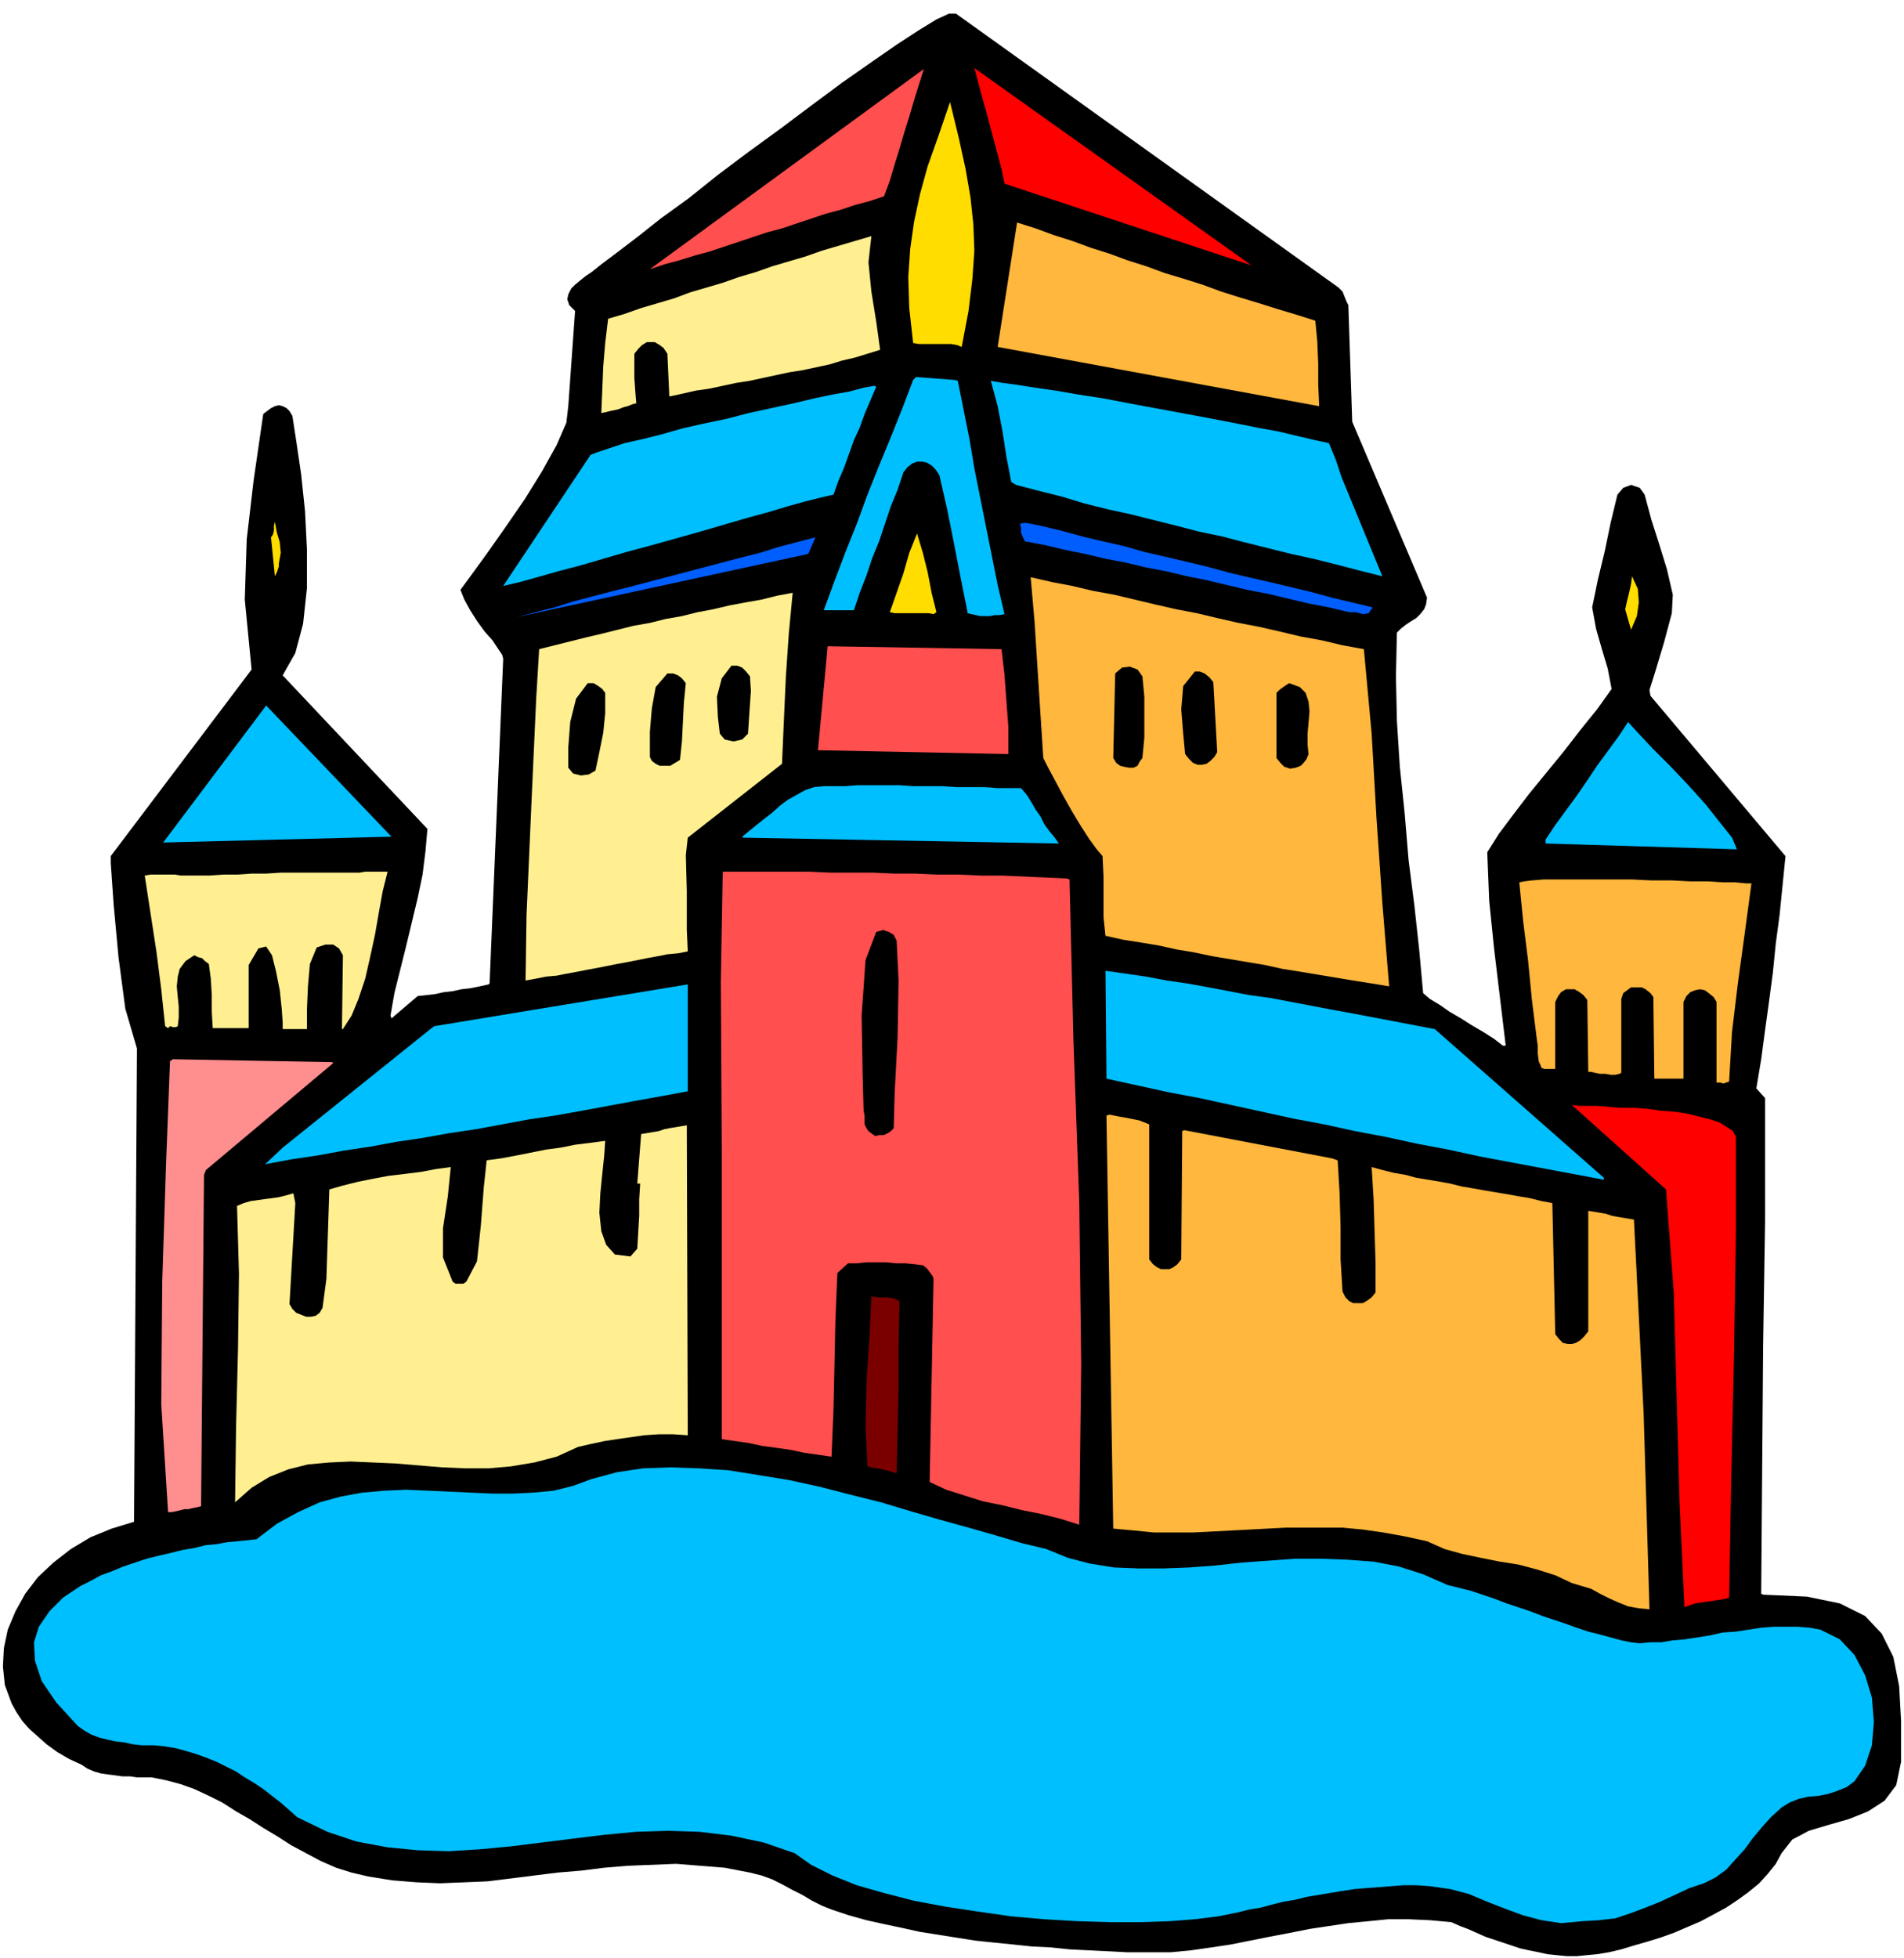 <svg xmlns="http://www.w3.org/2000/svg" fill-rule="evenodd" height="193.44" preserveAspectRatio="none" stroke-linecap="round" viewBox="0 0 1960 2015" width="1.96in"><style>.pen1{stroke:none}.brush2{fill:#000}.brush3{fill:red}.brush4{fill:#ff4f4f}.brush5{fill:#fd0}.brush6{fill:#ffb73d}.brush7{fill:#ffef91}.brush8{fill:#00bfff}.brush9{fill:#005eff}</style><path class="pen1 brush2" d="m1378 296 4 4 2 5 2 5 2 4 4 120 77 181-1 7-2 5-4 5-4 4-5 3-6 4-5 4-4 4-1 45 1 46 3 47 5 48 4 48 6 47 5 46 4 44 7 6 10 6 10 7 12 7 11 7 12 7 11 7 9 7h3l-6-50-6-50-5-49-2-50 12-19 15-20 16-21 18-22 18-22 17-22 17-21 15-21-4-21-6-20-6-21-4-22 6-29 7-29 6-29 7-29 6-7 8-3 9 3 5 7 7 26 8 25 8 26 6 26-1 19-8 30-9 30-6 19 1 6 139 165-3 30-3 30-4 30-3 30-4 30-4 29-4 30-5 30 9 10v127l-2 127-1 128-1 128 2 1 45 2 34 7 26 13 17 18 12 24 6 30 2 36v42l-5 24-12 16-17 11-20 8-21 6-20 6-17 9-11 14-6 11-8 10-9 10-11 9-11 8-12 8-13 7-13 7-14 6-14 6-14 5-13 4-14 4-13 4-13 3-12 2-11 1-10 1h-10l-10-1-10-1-9-2-10-2-9-2-9-3-9-3-9-3-9-3-9-4-9-4-8-3-9-4-22-2-22-1h-21l-20 2-21 2-20 3-20 3-20 4-21 4-20 4-20 4-20 3-21 3-21 2h-44l-20-1-20-1-20-1-19-2-20-1-19-2-20-2-19-2-19-3-19-3-19-3-18-4-19-4-18-4-18-5-18-6-10-4-10-5-10-6-10-5-11-6-10-5-11-4-12-3-26-5-25-2-25-2-25 1-25 1-24 2-24 3-24 2-24 3-24 3-24 3-24 1-25 1-24-1-25-2-25-4-17-4-16-5-16-7-15-8-15-8-14-9-15-9-14-9-14-8-14-9-14-7-15-7-14-5-15-4-15-3h-15l-7-1h-8l-7-1-8-1-7-1-7-2-7-3-6-4-13-6-12-7-11-8-9-8-9-8-7-8-6-9-5-9-7-19-2-19 1-19 4-19 8-19 10-18 13-17 16-15 18-14 20-12 22-9 23-7 3-487-12-41-7-53-5-54-3-43v-7l145-192-7-72 2-62 7-60 10-69 4-3 4-3 4-2 4-1 4 1 4 2 3 3 3 5 4 26 5 34 4 38 2 40v39l-4 37-8 30-13 23 149 158-2 23-3 24-5 24-6 25-6 25-6 24-6 24-4 23 1 3 27-23 9-1 9-1 9-2 9-1 9-2 9-1 10-2 9-2 1-1 14-334-1-4-4-6-6-9-8-9-8-11-7-11-6-11-4-10 11-15 16-22 19-27 20-29 18-29 15-27 10-23 2-17 7-98-6-6-2-6 1-5 3-6 4-4 6-5 5-4 6-4 10-8 16-12 21-16 24-19 29-21 30-24 32-24 33-24 32-24 31-23 30-21 26-18 23-15 18-11 13-6h7l394 282z"/><path class="pen1 brush3" d="m1284 270 4 3-254-84-3-15-4-15-4-15-4-15-4-15-4-14-4-15-4-15 281 200z"/><path class="pen1 brush4" d="m951 71-5 16-5 16-5 17-5 16-5 17-5 16-5 17-6 16-15 5-15 4-15 5-15 4-15 5-15 5-15 5-15 4-15 5-15 5-15 5-15 5-15 4-16 5-15 4-15 5L951 71z"/><path class="pen1 brush5" d="m990 357-5-2-6-1h-33l-6-1-4-36-1-32 2-29 4-28 6-28 8-29 11-31 12-35 9 37 7 32 5 29 3 28 1 27-2 29-4 33-7 37z"/><path class="pen1 brush6" d="m1354 330 2 21 1 23v22l1 22-331-61 20-128 19 6 19 7 19 6 19 7 19 6 19 7 19 6 19 7 20 6 19 6 19 7 19 6 20 6 19 6 20 6 19 6z"/><path class="pen1 brush7" d="m687 364-4-6-4-3-5-3h-8l-5 3-4 4-4 5v25l1 14 1 12-4 1-5 2-4 1-5 2-4 1-5 1-4 1-5 1 1-24 1-24 2-24 3-25 17-5 17-6 17-5 17-5 16-6 17-5 17-5 17-6 17-5 17-6 17-5 17-5 17-6 17-5 17-5 17-5-3 27 3 30 5 31 4 29-13 4-13 4-13 3-13 4-14 3-14 3-13 2-14 3-14 3-14 3-13 2-14 3-14 3-14 2-13 3-14 3-2-44z"/><path class="pen1 brush8" d="m986 392 6 30 6 30 5 30 6 30 6 30 6 30 6 30 7 30-5 1h-5l-5 1h-10l-4-1-5-1-4-1v-1l-7-35-7-36-7-35-8-35-4-6-4-4-5-3-5-1h-5l-5 2-5 4-4 5-6 18-7 17-6 18-6 18-7 17-6 18-7 18-6 18h-31l11-30 11-29 12-30 11-30 12-30 12-29 12-30 11-29 3-3 40 3 3 1zm382 64 7 17 6 18 7 17 7 17 7 17 7 17 7 17 7 17-24-6-23-6-24-6-23-5-24-6-24-6-23-6-24-5-23-6-24-6-24-6-23-5-24-6-23-7-24-6-23-6-5-3-5-26-4-26-5-26-7-26 12 2 15 2 19 3 21 3 23 4 26 4 26 5 27 5 27 5 27 5 26 5 25 5 22 4 21 5 17 4 14 3zm-466-58-6 14-6 14-5 14-6 13-5 14-5 14-6 14-5 14-13 3-16 4-18 5-20 6-22 6-24 7-24 7-25 7-25 7-26 7-24 7-24 7-23 6-21 6-18 5-17 4 90-135 8-3 12-4 15-5 18-4 20-5 21-6 22-5 24-5 23-6 23-5 23-5 21-5 19-4 17-3 15-4 11-2 2 1z"/><path class="pen1 brush5" d="M287 580v3l-1 3-1 3-2 4-4-40 2-3 1-4v-5l1-4 2 11 3 10 1 11-2 11z"/><path class="pen1 brush9" d="m1413 625-4 6-6 1-7-2h-7l-21-5-21-4-21-5-21-5-21-4-21-5-21-5-20-4-21-5-21-4-21-5-21-4-21-5-20-4-21-5-21-4-2-4-2-5v-5l-1-4 5-1 6 1 5 1 5 1 21 5 22 6 21 5 22 5 21 6 22 5 21 5 21 5 22 6 21 5 22 5 21 5 21 5 22 6 21 5 21 5z"/><path class="pen1 brush5" d="m964 630-3 2-5-1h-35l-5-1 7-20 7-20 6-21 8-20 6 20 5 20 4 21 5 20z"/><path class="pen1 brush9" d="m832 570-300 65 19-5 20-5 19-6 19-5 19-5 20-5 19-5 19-5 19-5 19-5 19-5 19-5 20-5 19-6 19-5 19-5v1l-7 16z"/><path class="pen1 brush5" d="m1679 648-6-21 2-9 2-8 2-9 1-8 6 13 1 14-2 14-6 14z"/><path class="pen1 brush6" d="m1135 881-6-7-8-11-9-14-9-15-9-16-8-15-7-13-5-10-3-46-3-47-3-47-4-46 22 5 21 4 21 5 22 4 21 5 21 5 22 5 21 4 21 5 22 5 21 4 22 5 21 5 22 4 21 5 22 4 8 87 5 87 6 87 7 86-18-3-19-3-18-3-18-3-18-3-19-3-18-4-18-3-18-3-18-3-19-4-18-3-18-4-18-3-19-3-18-4-2-19v-42l-1-21z"/><path class="pen1 brush7" d="m708 862-2 18 1 37v40l1 22-10 2-11 1-10 2-11 2-10 2-10 2-11 2-10 2-10 2-11 2-10 2-11 2-10 2-11 1-10 2-11 2 1-67 5-114 5-110 3-50 16-4 16-4 16-4 17-4 16-4 16-4 17-3 16-4 17-3 16-4 16-3 17-4 16-3 17-3 16-4 16-3-4 42-3 44-2 44-2 46-97 76z"/><path class="pen1 brush4" d="m1038 776-196-4 10-107 179 3 3 26 2 27 2 27v28z"/><path class="pen1 brush2" d="m772 696 1 15-1 14-1 15-1 15-6 6-9 2-9-2-5-6-2-17-1-21 5-19 10-13h6l5 2 4 4 4 5zm404 0 2 21v42l-2 21-3 4-2 4-4 2h-5l-5-1-4-1-4-3-3-5 2-87 7-6 8-1 8 3 5 7zm73 6 4 72-3 5-4 4-4 3-5 1h-4l-5-2-4-4-4-5-2-21-2-25 2-24 12-15h5l5 2 5 4 4 5zm-543 1-2 20-1 20-1 20-2 19-5 3-5 3h-11l-4-2-4-3-2-4v-26l2-24 4-22 12-14h6l5 2 4 3 4 5zm-83 10v21l-2 20-4 20-4 19-7 4-8 1-8-2-5-6v-21l2-26 6-24 12-16h6l5 3 4 3 3 4zm724 63-2 5-3 4-3 3-5 2-6 1-6-2-4-4-4-5v-67l3-3 4-3 3-2 3-2 11 4 6 6 3 9 1 10-1 12-1 11v11l1 10z"/><path class="pen1 brush8" d="m168 867 106-141 129 135-235 6zm1620 7-197-6v-4l10-15 11-15 11-15 11-16 10-15 11-15 11-15 10-15 10 11 15 16 18 18 19 20 18 20 15 19 12 15 5 12zm-737-63 6 7 5 8 4 7 5 7 4 8 5 7 5 6 5 7-325-6-1-1 11-9 10-8 9-7 9-8 8-6 9-5 9-5 9-3 10-1h22l13-1h43l14 1h30l15 1h29l13 1h24z"/><path class="pen1 brush7" d="M353 1059h-1l1-76-4-7-6-4h-8l-9 3-7 17-2 23-1 23v21h-25v-7l-1-14-2-19-4-20-4-16-6-9-8 2-10 17v65h-37l-1-17v-17l-1-17-2-15-4-3-3-3-4-1-4-2-9 6-6 8-2 8-1 10 1 11 1 10v11l-1 9-2 1h-3l-3-1-2 2-3-2-4-38-5-39-6-39-6-39 6-1h25l6 1h29l15-1h15l14-1h15l15-1h81l6-1h23l-5 20-4 22-4 23-5 23-5 22-7 21-7 17-9 14z"/><path class="pen1 brush4" d="m1098 904 3 1 4 165 6 167 2 167-2 165-19-6-20-5-20-4-20-5-20-4-19-6-19-6-17-8 4-209-1-3-3-4-3-4-4-3-8-1-10-1h-10l-10-1h-20l-10 1h-9l-11 10-2 48-1 47-1 46-2 48-14-2-14-2-14-3-14-2-15-2-14-3-14-2-14-2v-298l-1-173 2-113h89l22 1h44l22 1h22l22 1h22l23 1h22l22 1 22 1 22 1z"/><path class="pen1 brush6" d="m1780 1113-3 1-3 1-3-1h-4v-83l-3-5-5-4-4-3-5-1-5 1-5 2-4 4-3 6v79h-30l-1-84-3-4-5-4-4-2h-11l-4 3-4 3-2 6v76l-2 1-4 1h-5l-5-1h-6l-5-1-4-1h-3l-1-74-4-5-4-3-5-3h-9l-5 3-3 4-3 6v69h-11l-3-1-3-7-1-8v-8l-1-7-5-40-4-41-5-40-4-40 5-1 8-1 12-1h91l20 1h21l19 1h18l16 1h13l10 1h6l-7 52-7 51-6 50-3 51z"/><path class="pen1 brush2" d="m923 968 2 41-1 58-3 57-1 37-3 3-3 2-4 2h-4l-5 1-3-2-4-3-2-3-2-4v-9l-1-5-1-38-1-60 4-57 11-29 7-2 6 2 5 3 3 6z"/><path class="pen1 brush8" d="M1651 1212v2l-32-6-32-6-32-6-32-6-32-7-32-6-32-7-32-6-32-7-32-6-32-7-32-7-32-7-32-6-32-7-32-7-1-111 21 3 21 3 21 4 21 3 22 4 21 4 21 4 22 3 21 4 21 4 21 4 22 4 21 4 21 4 21 4 21 4 174 153zm-1378-14 18-17 152-122 4-3 261-43v110l-27 5-28 5-27 5-27 5-28 5-27 4-27 5-27 5-27 4-28 5-27 4-27 5-27 4-27 5-27 4-27 5z"/><path class="pen1" style="fill:#ff8e8e" d="m343 1094-131 110-2 5-3 341-4 1-5 1-4 1h-4l-4 1-4 1-5 1h-4l-7-111 1-126 4-123 4-104 3-2 164 3 1 1z"/><path class="pen1 brush3" d="m1780 1644-3 1-5 1-7 1-6 1-8 1-6 1-6 2-5 2-5-108-3-108-3-108-8-106-97-87 7 1h19l12 1 12 1h14l14 1 14 2 14 1 13 2 12 3 12 3 9 3 8 5 6 4 3 6v97l-2 128-3 134-2 115z"/><path class="pen1 brush6" d="m1183 1296 4 5 4 3 4 2h9l4-2 4-3 4-5 1-132 2-1 152 29 6 2 2 34 1 34v34l2 33 3 6 4 4 4 2h10l5-3 4-3 4-5v-31l-1-32-1-33-2-33 11 3 12 3 12 2 11 3 12 2 12 2 11 2 12 3 12 2 11 2 12 2 12 2 11 2 12 2 12 3 11 2 3 135 4 5 4 4 5 1h4l4-1 5-3 4-4 4-5v-124l6 1 6 1 6 1 6 2 5 1 6 1 6 1 6 1 5 99 5 101 3 100 3 101-11-1-11-2-10-4-9-4-10-5-9-5-10-3-10-3-17-8-19-6-19-5-19-3-20-4-19-4-18-5-18-8-23-5-22-4-21-3-21-2h-58l-19 1-19 1-19 1-19 1-20 1h-40l-20-2-22-2-7-425 3-1 5 1 5 1 6 1 5 1 5 1 5 1 5 2 5 2v139z"/><path class="pen1 brush7" d="m244 1241 7-3 7-2 7-1 7-1 8-1 7-1 8-2 7-2 2 10-6 104 3 5 4 4 5 2 5 2h5l5-1 4-3 3-5 4-30 1-31 1-30 1-31 14-4 16-4 15-3 16-3 17-2 16-2 16-3 15-2-3 30-5 33v30l10 25 3 2h8l3-2 11-21 4-37 3-39 3-28 15-2 16-3 15-3 15-3 15-2 15-3 16-2 15-2-1 15-2 19-2 20-1 20 2 19 5 14 9 10 16 2 7-8 1-17 1-17v-17l1-16h-3l4-51 6-1 6-1 6-1 6-2 5-1 6-1 6-1 6-1 1 319-15-1h-15l-15 1-14 2-14 2-13 2-14 3-13 3-22 10-23 6-24 4-23 2h-24l-24-1-24-2-24-2-23-1-23-1-22 1-22 2-20 5-20 8-18 11-17 15 1-77 2-80 1-78-2-70z"/><path class="pen1" style="fill:#7a0000" d="m926 1339-1 45v44l-1 45-1 43-4-1-3-1-4-1-4-1-4-1h-3l-4-1-4-1-2-41 1-46 3-45 2-43 7 1h8l8 1 6 3z"/><path class="pen1 brush8" d="m264 1584 21-16 22-12 22-10 22-6 22-4 23-2 22-1 23 1 22 1 22 1 22 1h21l21-1 21-2 20-5 19-7 26-7 27-4 28-1 30 1 30 2 31 5 31 5 32 7 31 8 32 8 30 9 31 9 29 8 28 8 27 8 25 6 22 9 23 6 25 4 25 1h26l26-1 27-2 27-3 28-2 27-2h27l27 1 27 2 26 5 25 8 25 11 12 3 12 3 12 4 12 4 13 5 12 4 12 4 13 5 12 4 12 4 11 4 12 4 12 3 11 3 11 3 10 2 9 1 11-1h11l12-2 12-1 13-2 13-2 13-3 14-1 13-2 13-2 13-1h25l12 1 11 2 20 10 15 16 11 21 7 23 2 25-2 24-7 21-11 16-8 6-10 4-9 3-10 2-11 1-9 2-10 4-8 5-11 10-9 10-10 12-8 11-10 11-9 10-11 8-12 6-15 5-15 7-15 7-15 6-16 6-15 5-17 2-17 1-22 2-20-3-19-5-19-7-18-7-19-8-19-5-21-3-14-1h-13l-13 1-13 1-13 1-12 1-13 2-12 2-12 2-12 2-12 3-12 2-12 3-11 3-12 2-12 3-20 4-24 3-26 2-30 1h-32l-33-1-34-2-34-3-35-5-33-5-32-6-31-8-28-8-25-10-22-11-17-12-32-11-33-7-33-4-32-1-33 1-32 3-33 4-32 4-32 4-32 3-32 2-32-1-31-3-32-6-30-10-31-15-9-8-8-7-9-7-9-7-9-6-10-6-9-6-10-5-10-5-10-4-11-4-10-3-11-3-12-2-11-1h-12l-9-1-9-2-9-1-9-2-8-2-8-3-7-4-7-5-22-24-15-22-7-21-1-19 5-16 11-16 14-14 18-12 10-5 11-6 11-4 12-5 12-4 12-4 12-3 13-3 12-3 12-2 12-3 11-1 11-2 11-1 10-1 9-1z"/></svg>
